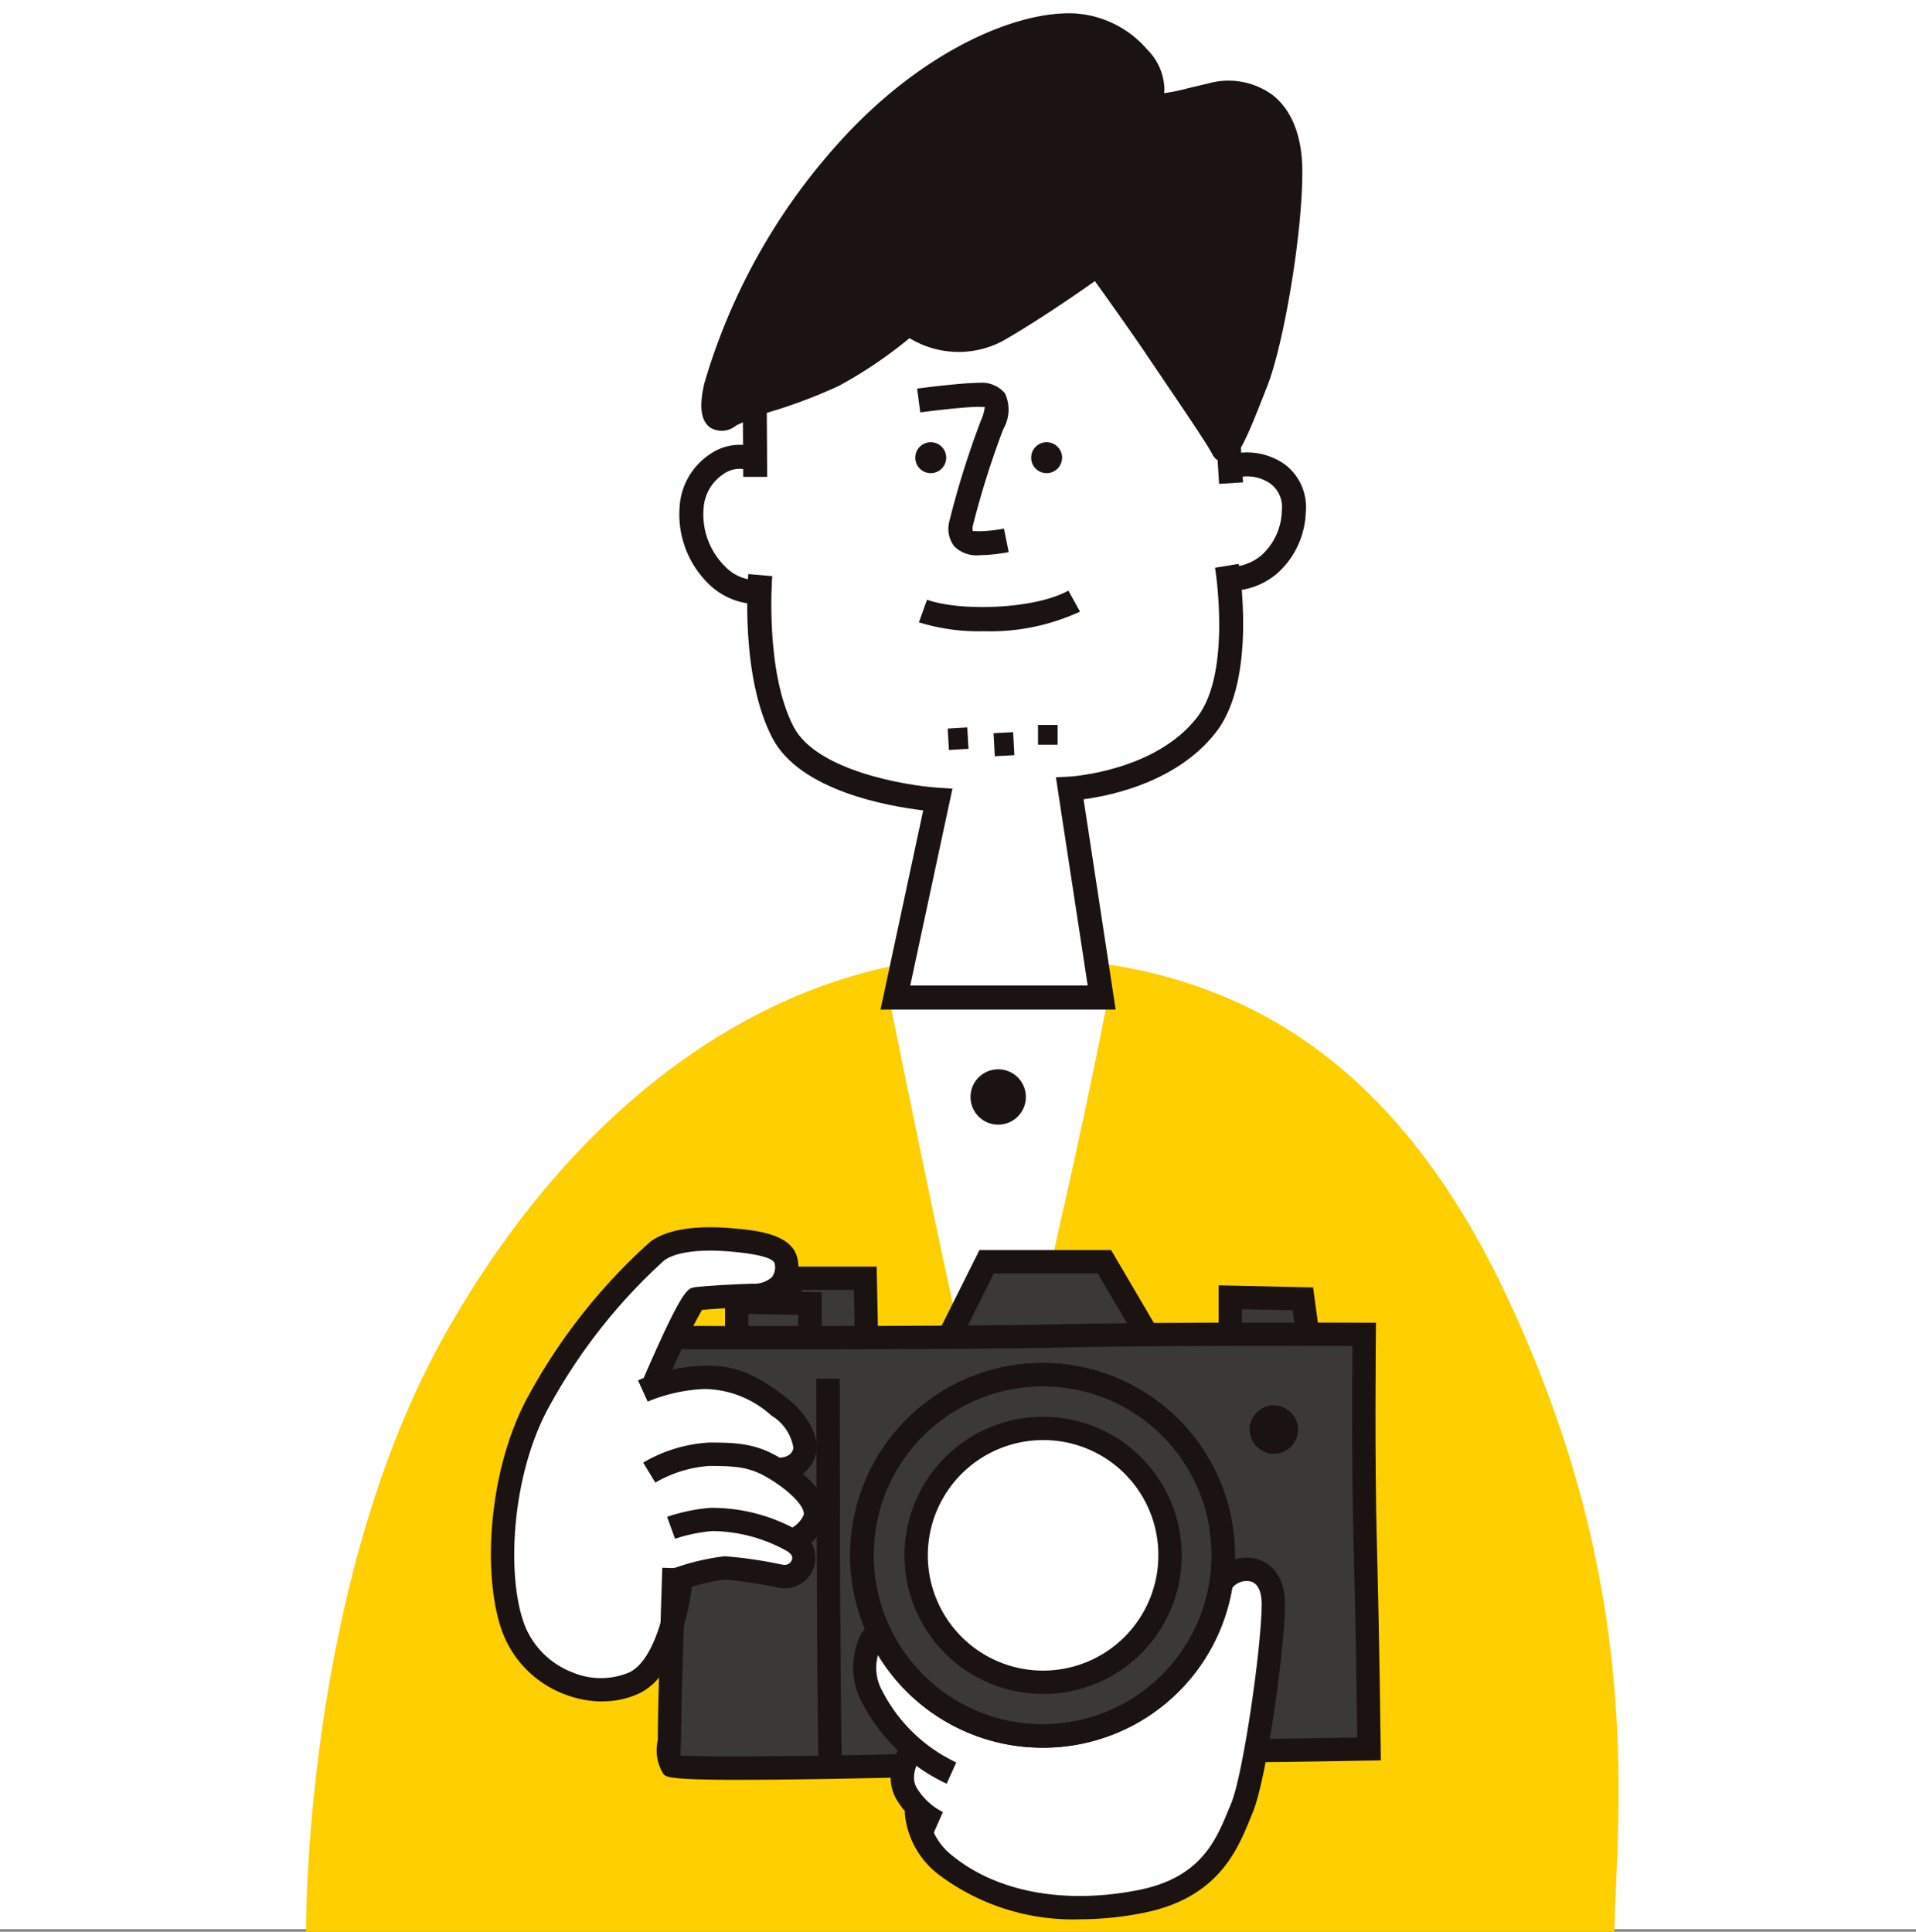 <svg xmlns="http://www.w3.org/2000/svg" width="144" height="145.185"><rect width="100%" height="100%" fill="#808080" stroke="none"/><path data-name="長方形 4903" fill="#fff" d="M0 0h144v145H0z"/><g data-name="グループ 320"><path data-name="パス 10087" d="M121.326 145.185H23s-.229-25.939 10.441-44.886 25.916-28.195 40.145-28.42 29.218 3.384 39.634 25.489 8.335 38.569 8.106 47.817" fill="#ffcf00"/><path data-name="パス 10088" d="M66.819 74.979s5.768 28.805 8.1 37.163c0 0 5.5-22.231 8.354-37.163z" fill="#fff"/><path data-name="パス 10089" d="M82.801 74.978H67.292l3.186-14.871s-7.213-.915-9.919-2.862-3.552-8.8-3.636-10.995.08-1.608.08-1.608-3.537-.638-4.552-3.514-.181-4.859 1-5.875a4.542 4.542 0 013.129-.76s-1.439-4.23-.17-7.7 8.543-10.574 19.456-10.826 15.393 6.09 16.154 9.387.423 10.151.423 10.151 1.185-1.353 3.468 0 1.439 4.821.255 6.258a6.448 6.448 0 01-3.802 2.119c.255 3.215.423 7.868-.93 9.9s-2.792 3.722-5.583 4.4-5.33 1.183-5.33 1.183z" fill="#fff"/><path data-name="パス 10090" d="M92.425 44.408a5.605 5.605 0 01-.648-.038l.2-1.791a3.681 3.681 0 002.83-.846 4.639 4.639 0 001.53-3.354 2.208 2.208 0 00-.848-2.022 3.067 3.067 0 00-2.662-.417l-.61-1.7a4.923 4.923 0 014.35.669 4.013 4.013 0 011.57 3.567 6.421 6.421 0 01-2.163 4.634 5.467 5.467 0 01-3.55 1.3" fill="#1a1311"/><path data-name="パス 10091" d="M56.832 45.403a5.268 5.268 0 01-3.586-1.532 7.3 7.3 0 01-2.174-5.7 5.13 5.13 0 012.275-4.025 3.913 3.913 0 013.413-.537l-.612 1.7a2.118 2.118 0 00-1.812.347 3.341 3.341 0 00-1.462 2.628 5.477 5.477 0 001.616 4.286 3.282 3.282 0 002.626 1.021l.2 1.791a4.193 4.193 0 01-.488.027" fill="#1a1311"/><path data-name="パス 10092" d="M57.657 35.843h-1.8c0-1.061-.029-4.993-.029-4.993l1.8-.013s.029 3.941.029 5.006" fill="#1a1311"/><path data-name="パス 10093" d="M83.848 75.881H66.177l3.207-14.972c-2.595-.307-9.255-1.467-11.329-5.431-2.433-4.64-1.841-12.015-1.816-12.329l1.8.154c-.006.069-.57 7.167 1.616 11.338 1.719 3.289 8.44 4.411 10.883 4.566l1.044.067-3.171 14.8h13.337l-2.39-15.651 1-.051c.065 0 6.515-.387 9.646-4.5 2.574-3.373 1.33-11.125 1.315-11.2l1.78-.292c.057.349 1.376 8.6-1.66 12.588-2.879 3.777-7.878 4.825-10 5.107z" fill="#1a1311"/><path data-name="長方形 5076" fill="#1a1311" d="M91.307 31.27l1.8-.112.316 5.098-1.8.112z"/><path data-name="パス 10094" d="M54.922 31.375c1.094-.728 5.259-1.753 7.807-3.028a35.19 35.19 0 005.578-3.823s3.346 2.39 6.692.478 7.468-4.886 7.468-4.886 3.083 4.288 4.4 6.26c1.692 2.538 4.427 6.487 4.9 7.443s1.713-2.283 2.828-5.151 2.548-10.995 2.548-15.776-2.708-6.692-6.214-5.894-4.3 1.273-4.143-.32-2.519-4.8-6.054-4.939c-4.143-.16-11.155 2.708-17.369 9.72a45.768 45.768 0 00-9.72 17.526c-.638 2.708.32 3.028 1.275 2.39" fill="#1a1311"/><path data-name="パス 10095" d="M91.976 34.715a.963.963 0 01-.859-.572c-.324-.646-1.887-2.961-3.266-5-.566-.835-1.122-1.656-1.6-2.365-1-1.5-3.072-4.406-3.962-5.65-1.271.9-4.345 3.024-6.936 4.505a7.082 7.082 0 01-6.995-.219 33.384 33.384 0 01-5.305 3.585 38.842 38.842 0 01-4.693 1.81 19.43 19.43 0 00-3.034 1.172 1.672 1.672 0 01-1.932.166c-.718-.5-.867-1.585-.459-3.329a46.378 46.378 0 019.886-17.842C69.13 3.854 76.383.799 80.76 1.009a7.812 7.812 0 015.454 2.706 4.35 4.35 0 011.3 3.032 2.77 2.77 0 00-.015.255 14.706 14.706 0 001.816-.375c.425-.1.907-.219 1.456-.345a5.623 5.623 0 014.9.88c1.444 1.153 2.207 3.135 2.207 5.728 0 4.951-1.454 13.093-2.6 16.039l-.1.255c-1.7 4.381-2.252 5.49-3.158 5.53h-.042m-9.511-15.332a.743.743 0 01.118.011.719.719 0 01.473.295c.032.042 3.108 4.32 4.413 6.279.473.709 1.027 1.526 1.589 2.359 1.212 1.793 2.371 3.5 2.988 4.512.511-.943 1.275-2.9 1.772-4.183l.1-.257c1.092-2.8 2.5-10.828 2.5-15.508 0-2.136-.572-3.72-1.658-4.587a4.224 4.224 0 00-3.666-.6q-.811.186-1.435.339c-1.778.427-2.588.623-3.182.105a1.7 1.7 0 01-.412-1.545 3.125 3.125 0 00-.949-1.932 6.326 6.326 0 00-4.408-2.209c-4.057-.173-10.8 2.714-16.794 9.475a44.738 44.738 0 00-9.555 17.211 3.254 3.254 0 00-.12 1.793c.011-.032.122-.072.282-.177a17.914 17.914 0 013.375-1.343 38.615 38.615 0 004.509-1.73 34.912 34.912 0 005.433-3.729.73.73 0 01.892-.038c.122.088 3.024 2.1 5.907.44 3.274-1.871 7.363-4.815 7.4-4.846a.732.732 0 01.427-.137" fill="#1a1311"/><path data-name="パス 10096" d="M73.615 41.729a2.368 2.368 0 01-1.9-.671 2.189 2.189 0 01-.368-1.866 66.551 66.551 0 012.388-7.619 3.255 3.255 0 00.278-.985 3.854 3.854 0 01-.4-.011c-1.307 0-4.417.415-4.448.417l-.238-1.787c.133-.017 3.262-.433 4.686-.433a2.245 2.245 0 011.915.789 2.9 2.9 0 01-.12 2.679 65.569 65.569 0 00-2.287 7.249 1.145 1.145 0 00-.017.419c.008-.011.149.019.509.019a11.1 11.1 0 001.841-.2l.356 1.768a12.729 12.729 0 01-2.2.231" fill="#1a1311"/><path data-name="パス 10097" d="M73.902 47.446a15.225 15.225 0 01-4.84-.671l.61-1.7c2.489.894 8.087.724 10.624-.684l.875 1.578a16.118 16.118 0 01-7.27 1.475" fill="#1a1311"/><path data-name="パス 10098" d="M71.318 56.367l-.093-1.608 1.471-.086.093 1.608z" fill="#1a1311"/><path data-name="長方形 5077" fill="#1a1311" d="M74.674 55.108l1.47-.079.093 1.73-1.47.079z"/><path data-name="長方形 5078" fill="#1a1311" d="M78.013 54.488h1.473v1.484h-1.473z"/><path data-name="パス 10099" d="M71.113 34.4a1.162 1.162 0 11-1.162-1.162 1.161 1.161 0 011.162 1.162" fill="#1a1311"/><path data-name="パス 10100" d="M79.823 34.4a1.162 1.162 0 11-1.162-1.162 1.161 1.161 0 011.162 1.162" fill="#1a1311"/><path data-name="パス 10101" d="M77.1 82.449a2.079 2.079 0 11-2.079-2.079 2.078 2.078 0 012.079 2.079" fill="#1a1311"/><path data-name="パス 10102" d="M50.848 100.442l51.954-.347s.088 20.538.088 22.974.173 8.615.173 8.615-47.256 1.218-48.908 1.307a27.212 27.212 0 01-3.83-.175s-.175-26.979-.175-28.283-.347-4.091.7-4.091" fill="#3b3938"/><path data-name="パス 10103" d="M92.404 100.472l-.181-2.91 5.879.061.242 3.516z" fill="#3b3938"/><path data-name="パス 10104" d="M70.821 101.741l3.455-6.851 8.792-.059 3.636 6.546z" fill="#3b3938"/><path data-name="パス 10105" d="M55.24 101.441l.061-3.516 5.517.061v3.516z" fill="#3b3938"/><path data-name="パス 10106" d="M65.244 101.441l-.242-5.334-6.245.059-.304 5.643z" fill="#3b3938"/><path data-name="パス 10107" d="M66.396 123.023a17.732 17.732 0 004.911 5.456 16.288 16.288 0 0010.307 1.94c2.485-.545 6.607-3.577 7.941-5.517a22.483 22.483 0 002.3-5.7c.3-.848 2.3-1.759 3.333-.545s.3 7.152-.3 10.73-2.243 10-4.364 11.58-8.973 3.091-13.7 1.879-6.485-2.485-7.274-3.577a6.942 6.942 0 01-.787-3.272s-1.517-3.032-.364-4.547c-3.093-3.032-3.638-5.942-3.274-7.4s1.273-1.031 1.273-1.031" fill="#fff"/><path data-name="パス 10108" d="M49.299 104.532s2.546-6.426 2.849-6.548 4.486-.545 5.7-1.273 1.94-2.121.486-2.666a13.919 13.919 0 00-7.032-.789c-2.546.545-5.4 4.366-6.548 5.82s-5.759 8.973-6.487 11.641-.667 10.669.425 12.489 4.608 4.3 6.668 4.122a4.92 4.92 0 004.246-2.788 36.508 36.508 0 001.818-5.7 20.08 20.08 0 013.213-.909c.667 0 3.213.486 4.305.545s1.757-.484 1.818-1.09a3.217 3.217 0 00-.667-1.576 1.691 1.691 0 001.153-1.82c-.122-1.454-2.062-3.152-2.062-3.152s1.4-1.151 1.4-2-.545-2.487-2.849-3.821-5.7-2-8.428-.484" fill="#fff"/><path data-name="パス 10109" d="M78.48 131.358a14.458 14.458 0 1114.332-14.456 14.413 14.413 0 01-14.332 14.456m0-27.16a12.7 12.7 0 1012.579 12.7 12.657 12.657 0 00-12.579-12.7" fill="#1a1311"/><path data-name="パス 10110" d="M87.935 116.902a9.455 9.455 0 11-9.454-9.541 9.5 9.5 0 019.454 9.541" fill="#fff"/><path data-name="パス 10111" d="M97.558 107.504a1.82 1.82 0 11-1.818-1.879 1.85 1.85 0 011.818 1.879" fill="#1a1311"/><path data-name="パス 10112" d="M78.48 131.358a14.458 14.458 0 1114.332-14.456 14.413 14.413 0 01-14.332 14.456m0-27.16a12.7 12.7 0 1012.579 12.7 12.657 12.657 0 00-12.579-12.7" fill="#1a1311"/><path data-name="パス 10113" d="M78.481 127.317a10.417 10.417 0 1110.33-10.416 10.388 10.388 0 01-10.33 10.416m0-19.079a8.663 8.663 0 108.577 8.663 8.633 8.633 0 00-8.577-8.663" fill="#1a1311"/><path data-name="パス 10114" d="M71.149 134.064a13.687 13.687 0 01-6.441-6.254 5.623 5.623 0 01-.061-4.867 1.863 1.863 0 011.416-1.01l.158 1.747a.2.2 0 00.067-.017 3.533 3.533 0 00.015 3.417 11.983 11.983 0 005.564 5.384z" fill="#1a1311"/><path data-name="パス 10115" d="M70.156 137.803a6.626 6.626 0 01-2.767-2.542c-1.189-2.022.347-4.15.412-4.24l1.414 1.037c-.008.011-.915 1.294-.318 2.315a4.884 4.884 0 001.965 1.824z" fill="#1a1311"/><path data-name="パス 10116" d="M81.159 144.257a16.79 16.79 0 01-10.66-3.4 6.541 6.541 0 01-2.508-4.671l1.753-.027a4.777 4.777 0 001.858 3.335c3.369 2.729 8.474 3.661 14.008 2.552 4.623-.924 5.774-3.725 6.7-5.974l.213-.509c.9-2.13 2.3-11.8 2.3-15.026 0-.534-.105-1.462-.814-1.671a1.4 1.4 0 00-1.484.6l-1.471-.953a3.137 3.137 0 013.451-1.328c1.3.381 2.071 1.635 2.071 3.352 0 3.207-1.364 13.179-2.435 15.708l-.2.495c-.97 2.357-2.435 5.917-7.979 7.026a24.416 24.416 0 01-4.793.488" fill="#1a1311"/><path data-name="パス 10117" d="M94.525 132.45v-1.755c1.269 0 5.608-.072 7.479-.105-.029-2.367-.124-9.092-.271-14.391-.147-5.32-.107-12.548-.088-15.035-3.443-.006-16.087-.034-22.13.122-7.024.179-28.557.124-28.771.124v-1.755c.217.006 21.722.057 28.721-.12 7.026-.183 22.9-.122 23.065-.122h.882l-.008.884c0 .093-.1 9.393.08 15.849.181 6.553.284 15.292.284 15.292l.008.871-.871.013s-6.742.124-8.381.124" fill="#1a1311"/><path data-name="パス 10118" d="M55.613 133.772c-5.315 0-5.524-.208-5.743-.425a3.325 3.325 0 01-.431-2.555c-.006-2.687.324-12.541.337-12.958l1.753.057c0 .1-.343 10.244-.343 13.011a6.38 6.38 0 00-.036 1.046c2.077.139 10.843.023 16.337-.1l.038 1.751c-5.557.124-9.334.17-11.912.17" fill="#1a1311"/><path data-name="パス 10119" d="M61.537 133.477c-.179-6.3-.181-29.617-.181-29.853h1.753c0 .236 0 23.521.181 29.8z" fill="#1a1311"/><path data-name="パス 10120" d="M85.523 100.855l-3.02-5.143h-7.809l-2.544 5.092-1.57-.785 3.032-6.062h9.894l3.529 6.01z" fill="#1a1311"/><path data-name="パス 10121" d="M97.415 100.409l-.263-1.927-3.813-.084v1.53h-1.753v-3.324l7.1.16.465 3.406z" fill="#1a1311"/><path data-name="パス 10122" d="M61.754 100.289h-1.753v-1.456l-3.756-.078v1.5h-1.753v-3.253h3.266l4 .137z" fill="#1a1311"/><path data-name="パス 10123" d="M64.246 100.46l-.074-3.506h-3.933v.667h-1.753v-2.422h7.4l.109 5.223z" fill="#1a1311"/><path data-name="パス 10124" d="M45.267 127.881a7.925 7.925 0 01-2.83-.539 8.027 8.027 0 01-4.558-4.373c-1.627-3.927-1.343-12 1.671-17.754a43.373 43.373 0 019.339-11.9c1.553-1.132 4.179-1.168 6.109-1 1.77.152 4.674.4 4.962 2.418a2.949 2.949 0 01-.593 2.378 3.54 3.54 0 01-2.748 1.122c-1.725.057-3.2.156-3.859.219a51.475 51.475 0 00-2.935 6.182l-1.61-.694c3.055-7.056 3.438-7.11 4.019-7.192.469-.067 2.283-.2 4.328-.265a1.985 1.985 0 001.462-.5 1.246 1.246 0 00.2-1c-.042-.29-.654-.686-3.344-.917-2.3-.2-4.1.042-4.962.667a42.014 42.014 0 00-8.815 11.3c-2.744 5.242-3.047 12.783-1.606 16.272a6.278 6.278 0 003.569 3.407 5.492 5.492 0 004.225-.013c2.047-.978 2.881-5.509 3.03-7.171l.053-.583.556-.177a17.556 17.556 0 013.533-.8 31.384 31.384 0 014.126.591l.3.053a.566.566 0 00.623-.366q.136-.357-.36-.663a11.682 11.682 0 00-5.631-1.507 12.308 12.308 0 00-2.786.577l-.6-1.648a13.632 13.632 0 013.249-.675 13.159 13.159 0 016.685 1.761 2.255 2.255 0 011.077 2.78 2.321 2.321 0 01-2.574 1.467l-.3-.055a32.748 32.748 0 00-3.813-.56 13.285 13.285 0 00-2.46.549c-.229 1.78-1.107 6.641-3.954 8a6.455 6.455 0 01-2.782.6" fill="#1a1311"/><path data-name="パス 10125" d="M59.551 116.713l-.463-1.69a2.187 2.187 0 001.3-1.115c.189-.471-.694-1.618-2.5-2.727-1.4-.863-2.327-1-4.568-1a9.3 9.3 0 00-4.068 1.252l-.913-1.5a10.959 10.959 0 014.981-1.511c2.336 0 3.638.124 5.488 1.263 2.628 1.616 3.8 3.39 3.2 4.869a3.949 3.949 0 01-2.468 2.155" fill="#1a1311"/><path data-name="パス 10126" d="M58.471 111.313h-.141l.057-1.751c1.138.038 1.235-.659 1.244-.741a3.476 3.476 0 00-1.648-2.42 7.646 7.646 0 00-5.029-2.005 12.465 12.465 0 00-4.278.949l-.726-1.6a14.162 14.162 0 014.96-1.1c2.67-.08 4.318.981 6.134 2.359 1.751 1.332 2.432 2.965 2.332 3.992a2.689 2.689 0 01-2.9 2.319" fill="#1a1311"/></g></svg>